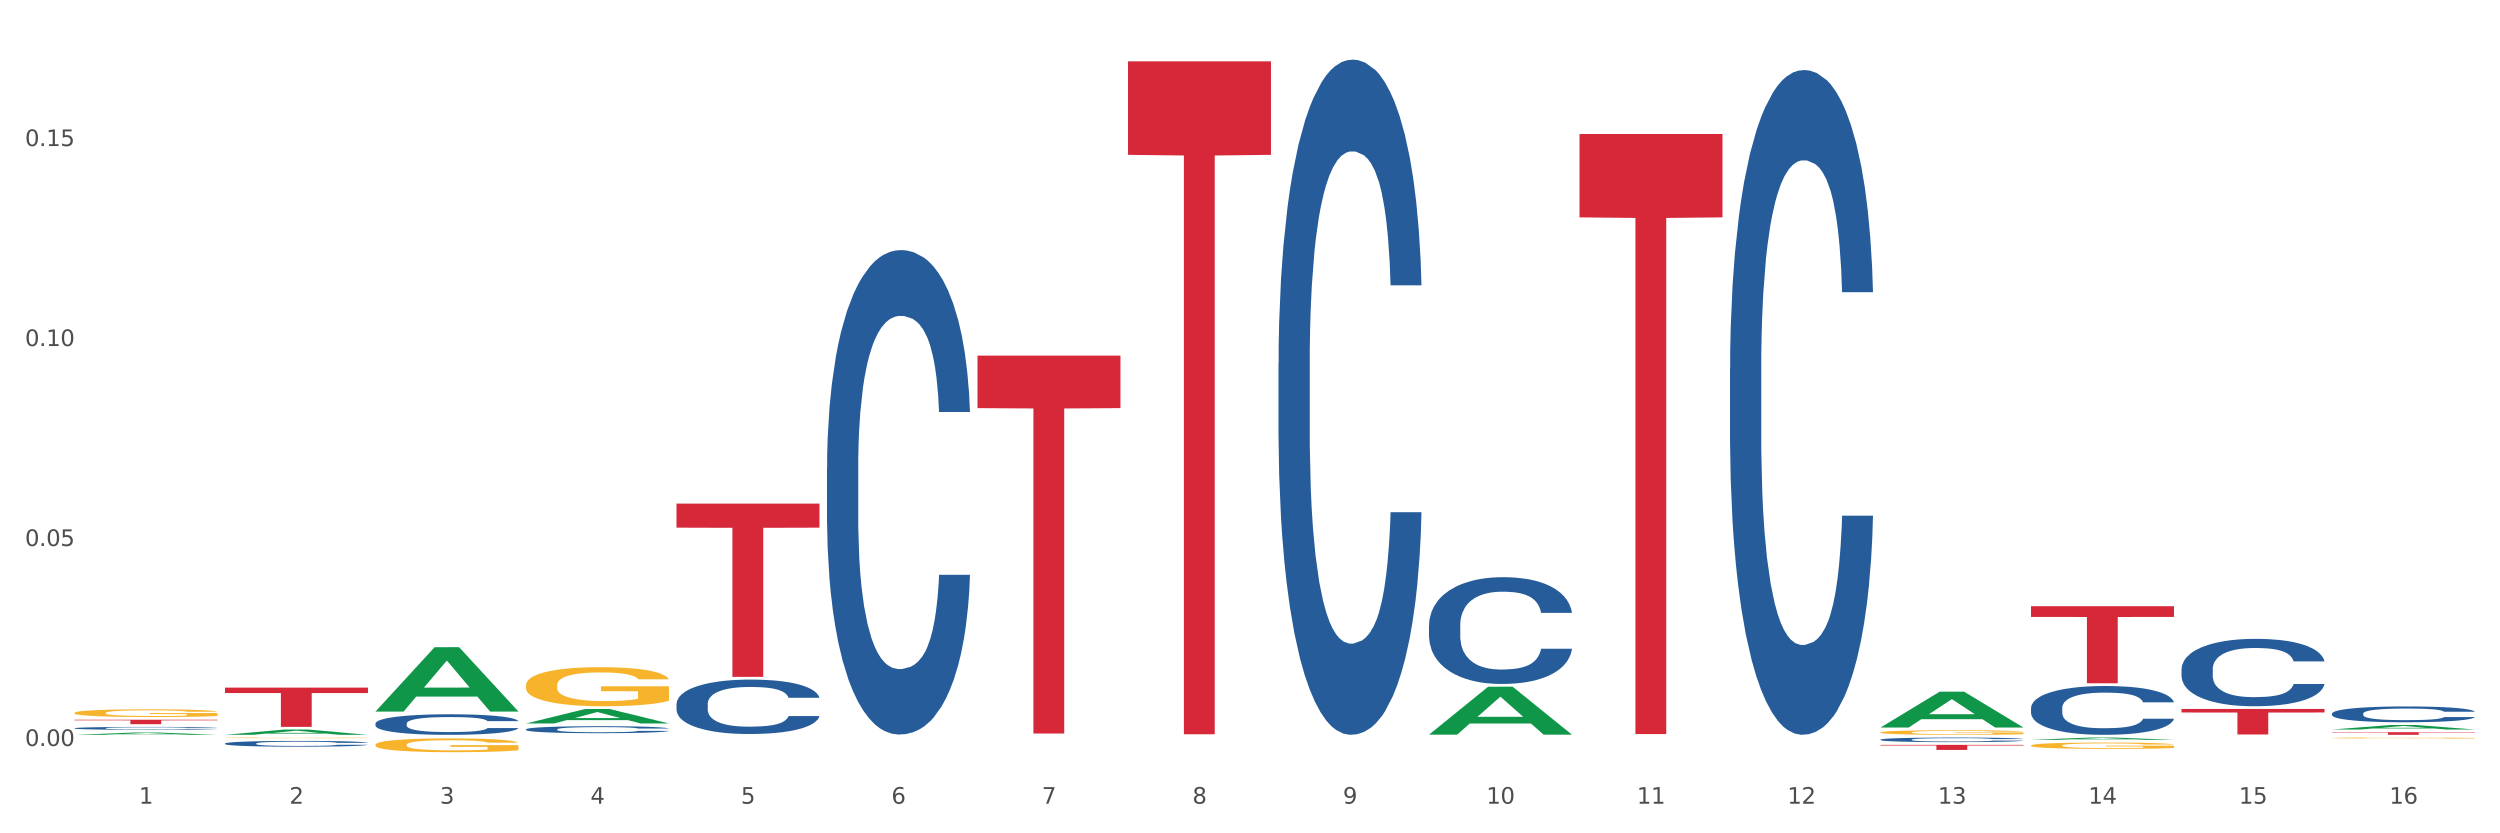 <?xml version="1.0" encoding="utf-8" standalone="no"?>
<!DOCTYPE svg PUBLIC "-//W3C//DTD SVG 1.1//EN"
  "http://www.w3.org/Graphics/SVG/1.1/DTD/svg11.dtd">
<svg xmlns:xlink="http://www.w3.org/1999/xlink" width="1080pt" height="360pt" viewBox="0 0 1080 360" xmlns="http://www.w3.org/2000/svg" version="1.1">
 <rect x="0" y="0" width="1080" height="360" fill="#333333" stroke="none"/>
 <defs>
  <style type="text/css">*{stroke-linejoin: round; stroke-linecap: butt}</style>
 </defs>
 <g id="figure_1">
  <g id="patch_1">
   <path d="M 0 360 
L 1080 360 
L 1080 0 
L 0 0 
z
" style="fill: #ffffff; stroke: #ffffff; stroke-linejoin: miter"/>
  </g>
  <g id="axes_1">
   <g id="matplotlib.axis_1">
    <g id="xtick_1">
     <g id="text_1">
      <!-- 1 -->
      <g style="fill: #4d4d4d" transform="translate(60.004 347.204) scale(0.096 -0.096)">
       <defs>
        <path id="DejaVuSans-31" d="M 794 531 
L 1825 531 
L 1825 4091 
L 703 3866 
L 703 4441 
L 1819 4666 
L 2450 4666 
L 2450 531 
L 3481 531 
L 3481 0 
L 794 0 
L 794 531 
z
" transform="scale(0.016)"/>
       </defs>
       <use xlink:href="#DejaVuSans-31"/>
      </g>
     </g>
    </g>
    <g id="xtick_2">
     <g id="text_2">
      <!-- 2 -->
      <g style="fill: #4d4d4d" transform="translate(125.021 347.204) scale(0.096 -0.096)">
       <defs>
        <path id="DejaVuSans-32" d="M 1228 531 
L 3431 531 
L 3431 0 
L 469 0 
L 469 531 
Q 828 903 1448 1529 
Q 2069 2156 2228 2338 
Q 2531 2678 2651 2914 
Q 2772 3150 2772 3378 
Q 2772 3750 2511 3984 
Q 2250 4219 1831 4219 
Q 1534 4219 1204 4116 
Q 875 4013 500 3803 
L 500 4441 
Q 881 4594 1212 4672 
Q 1544 4750 1819 4750 
Q 2544 4750 2975 4387 
Q 3406 4025 3406 3419 
Q 3406 3131 3298 2873 
Q 3191 2616 2906 2266 
Q 2828 2175 2409 1742 
Q 1991 1309 1228 531 
z
" transform="scale(0.016)"/>
       </defs>
       <use xlink:href="#DejaVuSans-32"/>
      </g>
     </g>
    </g>
    <g id="xtick_3">
     <g id="text_3">
      <!-- 3 -->
      <g style="fill: #4d4d4d" transform="translate(190.039 347.204) scale(0.096 -0.096)">
       <defs>
        <path id="DejaVuSans-33" d="M 2597 2516 
Q 3050 2419 3304 2112 
Q 3559 1806 3559 1356 
Q 3559 666 3084 287 
Q 2609 -91 1734 -91 
Q 1441 -91 1130 -33 
Q 819 25 488 141 
L 488 750 
Q 750 597 1062 519 
Q 1375 441 1716 441 
Q 2309 441 2620 675 
Q 2931 909 2931 1356 
Q 2931 1769 2642 2001 
Q 2353 2234 1838 2234 
L 1294 2234 
L 1294 2753 
L 1863 2753 
Q 2328 2753 2575 2939 
Q 2822 3125 2822 3475 
Q 2822 3834 2567 4026 
Q 2313 4219 1838 4219 
Q 1578 4219 1281 4162 
Q 984 4106 628 3988 
L 628 4550 
Q 988 4650 1302 4700 
Q 1616 4750 1894 4750 
Q 2613 4750 3031 4423 
Q 3450 4097 3450 3541 
Q 3450 3153 3228 2886 
Q 3006 2619 2597 2516 
z
" transform="scale(0.016)"/>
       </defs>
       <use xlink:href="#DejaVuSans-33"/>
      </g>
     </g>
    </g>
    <g id="xtick_4">
     <g id="text_4">
      <!-- 4 -->
      <g style="fill: #4d4d4d" transform="translate(255.056 347.204) scale(0.096 -0.096)">
       <defs>
        <path id="DejaVuSans-34" d="M 2419 4116 
L 825 1625 
L 2419 1625 
L 2419 4116 
z
M 2253 4666 
L 3047 4666 
L 3047 1625 
L 3713 1625 
L 3713 1100 
L 3047 1100 
L 3047 0 
L 2419 0 
L 2419 1100 
L 313 1100 
L 313 1709 
L 2253 4666 
z
" transform="scale(0.016)"/>
       </defs>
       <use xlink:href="#DejaVuSans-34"/>
      </g>
     </g>
    </g>
    <g id="xtick_5">
     <g id="text_5">
      <!-- 5 -->
      <g style="fill: #4d4d4d" transform="translate(320.073 347.204) scale(0.096 -0.096)">
       <defs>
        <path id="DejaVuSans-35" d="M 691 4666 
L 3169 4666 
L 3169 4134 
L 1269 4134 
L 1269 2991 
Q 1406 3038 1543 3061 
Q 1681 3084 1819 3084 
Q 2600 3084 3056 2656 
Q 3513 2228 3513 1497 
Q 3513 744 3044 326 
Q 2575 -91 1722 -91 
Q 1428 -91 1123 -41 
Q 819 9 494 109 
L 494 744 
Q 775 591 1075 516 
Q 1375 441 1709 441 
Q 2250 441 2565 725 
Q 2881 1009 2881 1497 
Q 2881 1984 2565 2268 
Q 2250 2553 1709 2553 
Q 1456 2553 1204 2497 
Q 953 2441 691 2322 
L 691 4666 
z
" transform="scale(0.016)"/>
       </defs>
       <use xlink:href="#DejaVuSans-35"/>
      </g>
     </g>
    </g>
    <g id="xtick_6">
     <g id="text_6">
      <!-- 6 -->
      <g style="fill: #4d4d4d" transform="translate(385.09 347.204) scale(0.096 -0.096)">
       <defs>
        <path id="DejaVuSans-36" d="M 2113 2584 
Q 1688 2584 1439 2293 
Q 1191 2003 1191 1497 
Q 1191 994 1439 701 
Q 1688 409 2113 409 
Q 2538 409 2786 701 
Q 3034 994 3034 1497 
Q 3034 2003 2786 2293 
Q 2538 2584 2113 2584 
z
M 3366 4563 
L 3366 3988 
Q 3128 4100 2886 4159 
Q 2644 4219 2406 4219 
Q 1781 4219 1451 3797 
Q 1122 3375 1075 2522 
Q 1259 2794 1537 2939 
Q 1816 3084 2150 3084 
Q 2853 3084 3261 2657 
Q 3669 2231 3669 1497 
Q 3669 778 3244 343 
Q 2819 -91 2113 -91 
Q 1303 -91 875 529 
Q 447 1150 447 2328 
Q 447 3434 972 4092 
Q 1497 4750 2381 4750 
Q 2619 4750 2861 4703 
Q 3103 4656 3366 4563 
z
" transform="scale(0.016)"/>
       </defs>
       <use xlink:href="#DejaVuSans-36"/>
      </g>
     </g>
    </g>
    <g id="xtick_7">
     <g id="text_7">
      <!-- 7 -->
      <g style="fill: #4d4d4d" transform="translate(450.108 347.204) scale(0.096 -0.096)">
       <defs>
        <path id="DejaVuSans-37" d="M 525 4666 
L 3525 4666 
L 3525 4397 
L 1831 0 
L 1172 0 
L 2766 4134 
L 525 4134 
L 525 4666 
z
" transform="scale(0.016)"/>
       </defs>
       <use xlink:href="#DejaVuSans-37"/>
      </g>
     </g>
    </g>
    <g id="xtick_8">
     <g id="text_8">
      <!-- 8 -->
      <g style="fill: #4d4d4d" transform="translate(515.125 347.204) scale(0.096 -0.096)">
       <defs>
        <path id="DejaVuSans-38" d="M 2034 2216 
Q 1584 2216 1326 1975 
Q 1069 1734 1069 1313 
Q 1069 891 1326 650 
Q 1584 409 2034 409 
Q 2484 409 2743 651 
Q 3003 894 3003 1313 
Q 3003 1734 2745 1975 
Q 2488 2216 2034 2216 
z
M 1403 2484 
Q 997 2584 770 2862 
Q 544 3141 544 3541 
Q 544 4100 942 4425 
Q 1341 4750 2034 4750 
Q 2731 4750 3128 4425 
Q 3525 4100 3525 3541 
Q 3525 3141 3298 2862 
Q 3072 2584 2669 2484 
Q 3125 2378 3379 2068 
Q 3634 1759 3634 1313 
Q 3634 634 3220 271 
Q 2806 -91 2034 -91 
Q 1263 -91 848 271 
Q 434 634 434 1313 
Q 434 1759 690 2068 
Q 947 2378 1403 2484 
z
M 1172 3481 
Q 1172 3119 1398 2916 
Q 1625 2713 2034 2713 
Q 2441 2713 2670 2916 
Q 2900 3119 2900 3481 
Q 2900 3844 2670 4047 
Q 2441 4250 2034 4250 
Q 1625 4250 1398 4047 
Q 1172 3844 1172 3481 
z
" transform="scale(0.016)"/>
       </defs>
       <use xlink:href="#DejaVuSans-38"/>
      </g>
     </g>
    </g>
    <g id="xtick_9">
     <g id="text_9">
      <!-- 9 -->
      <g style="fill: #4d4d4d" transform="translate(580.142 347.204) scale(0.096 -0.096)">
       <defs>
        <path id="DejaVuSans-39" d="M 703 97 
L 703 672 
Q 941 559 1184 500 
Q 1428 441 1663 441 
Q 2288 441 2617 861 
Q 2947 1281 2994 2138 
Q 2813 1869 2534 1725 
Q 2256 1581 1919 1581 
Q 1219 1581 811 2004 
Q 403 2428 403 3163 
Q 403 3881 828 4315 
Q 1253 4750 1959 4750 
Q 2769 4750 3195 4129 
Q 3622 3509 3622 2328 
Q 3622 1225 3098 567 
Q 2575 -91 1691 -91 
Q 1453 -91 1209 -44 
Q 966 3 703 97 
z
M 1959 2075 
Q 2384 2075 2632 2365 
Q 2881 2656 2881 3163 
Q 2881 3666 2632 3958 
Q 2384 4250 1959 4250 
Q 1534 4250 1286 3958 
Q 1038 3666 1038 3163 
Q 1038 2656 1286 2365 
Q 1534 2075 1959 2075 
z
" transform="scale(0.016)"/>
       </defs>
       <use xlink:href="#DejaVuSans-39"/>
      </g>
     </g>
    </g>
    <g id="xtick_10">
     <g id="text_10">
      <!-- 10 -->
      <g style="fill: #4d4d4d" transform="translate(642.105 347.204) scale(0.096 -0.096)">
       <defs>
        <path id="DejaVuSans-30" d="M 2034 4250 
Q 1547 4250 1301 3770 
Q 1056 3291 1056 2328 
Q 1056 1369 1301 889 
Q 1547 409 2034 409 
Q 2525 409 2770 889 
Q 3016 1369 3016 2328 
Q 3016 3291 2770 3770 
Q 2525 4250 2034 4250 
z
M 2034 4750 
Q 2819 4750 3233 4129 
Q 3647 3509 3647 2328 
Q 3647 1150 3233 529 
Q 2819 -91 2034 -91 
Q 1250 -91 836 529 
Q 422 1150 422 2328 
Q 422 3509 836 4129 
Q 1250 4750 2034 4750 
z
" transform="scale(0.016)"/>
       </defs>
       <use xlink:href="#DejaVuSans-31"/>
       <use xlink:href="#DejaVuSans-30" transform="translate(63.623 0)"/>
      </g>
     </g>
    </g>
    <g id="xtick_11">
     <g id="text_11">
      <!-- 11 -->
      <g style="fill: #4d4d4d" transform="translate(707.123 347.204) scale(0.096 -0.096)">
       <use xlink:href="#DejaVuSans-31"/>
       <use xlink:href="#DejaVuSans-31" transform="translate(63.623 0)"/>
      </g>
     </g>
    </g>
    <g id="xtick_12">
     <g id="text_12">
      <!-- 12 -->
      <g style="fill: #4d4d4d" transform="translate(772.14 347.204) scale(0.096 -0.096)">
       <use xlink:href="#DejaVuSans-31"/>
       <use xlink:href="#DejaVuSans-32" transform="translate(63.623 0)"/>
      </g>
     </g>
    </g>
    <g id="xtick_13">
     <g id="text_13">
      <!-- 13 -->
      <g style="fill: #4d4d4d" transform="translate(837.157 347.204) scale(0.096 -0.096)">
       <use xlink:href="#DejaVuSans-31"/>
       <use xlink:href="#DejaVuSans-33" transform="translate(63.623 0)"/>
      </g>
     </g>
    </g>
    <g id="xtick_14">
     <g id="text_14">
      <!-- 14 -->
      <g style="fill: #4d4d4d" transform="translate(902.174 347.204) scale(0.096 -0.096)">
       <use xlink:href="#DejaVuSans-31"/>
       <use xlink:href="#DejaVuSans-34" transform="translate(63.623 0)"/>
      </g>
     </g>
    </g>
    <g id="xtick_15">
     <g id="text_15">
      <!-- 15 -->
      <g style="fill: #4d4d4d" transform="translate(967.192 347.204) scale(0.096 -0.096)">
       <use xlink:href="#DejaVuSans-31"/>
       <use xlink:href="#DejaVuSans-35" transform="translate(63.623 0)"/>
      </g>
     </g>
    </g>
    <g id="xtick_16">
     <g id="text_16">
      <!-- 16 -->
      <g style="fill: #4d4d4d" transform="translate(1032.209 347.204) scale(0.096 -0.096)">
       <use xlink:href="#DejaVuSans-31"/>
       <use xlink:href="#DejaVuSans-36" transform="translate(63.623 0)"/>
      </g>
     </g>
    </g>
    <g id="xtick_17"/>
    <g id="xtick_18"/>
    <g id="xtick_19"/>
    <g id="xtick_20"/>
    <g id="xtick_21"/>
    <g id="xtick_22"/>
    <g id="xtick_23"/>
    <g id="xtick_24"/>
    <g id="xtick_25"/>
    <g id="xtick_26"/>
    <g id="xtick_27"/>
    <g id="xtick_28"/>
    <g id="xtick_29"/>
    <g id="xtick_30"/>
    <g id="xtick_31"/>
   </g>
   <g id="matplotlib.axis_2">
    <g id="ytick_1">
     <g id="text_17">
      <!-- 0.00 -->
      <g style="fill: #4d4d4d" transform="translate(10.8 322.266) scale(0.096 -0.096)">
       <defs>
        <path id="DejaVuSans-2e" d="M 684 794 
L 1344 794 
L 1344 0 
L 684 0 
L 684 794 
z
" transform="scale(0.016)"/>
       </defs>
       <use xlink:href="#DejaVuSans-30"/>
       <use xlink:href="#DejaVuSans-2e" transform="translate(63.623 0)"/>
       <use xlink:href="#DejaVuSans-30" transform="translate(95.41 0)"/>
       <use xlink:href="#DejaVuSans-30" transform="translate(159.033 0)"/>
      </g>
     </g>
    </g>
    <g id="ytick_2">
     <g id="text_18">
      <!-- 0.05 -->
      <g style="fill: #4d4d4d" transform="translate(10.8 235.879) scale(0.096 -0.096)">
       <use xlink:href="#DejaVuSans-30"/>
       <use xlink:href="#DejaVuSans-2e" transform="translate(63.623 0)"/>
       <use xlink:href="#DejaVuSans-30" transform="translate(95.41 0)"/>
       <use xlink:href="#DejaVuSans-35" transform="translate(159.033 0)"/>
      </g>
     </g>
    </g>
    <g id="ytick_3">
     <g id="text_19">
      <!-- 0.10 -->
      <g style="fill: #4d4d4d" transform="translate(10.8 149.491) scale(0.096 -0.096)">
       <use xlink:href="#DejaVuSans-30"/>
       <use xlink:href="#DejaVuSans-2e" transform="translate(63.623 0)"/>
       <use xlink:href="#DejaVuSans-31" transform="translate(95.41 0)"/>
       <use xlink:href="#DejaVuSans-30" transform="translate(159.033 0)"/>
      </g>
     </g>
    </g>
    <g id="ytick_4">
     <g id="text_20">
      <!-- 0.15 -->
      <g style="fill: #4d4d4d" transform="translate(10.8 63.104) scale(0.096 -0.096)">
       <use xlink:href="#DejaVuSans-30"/>
       <use xlink:href="#DejaVuSans-2e" transform="translate(63.623 0)"/>
       <use xlink:href="#DejaVuSans-31" transform="translate(95.41 0)"/>
       <use xlink:href="#DejaVuSans-35" transform="translate(159.033 0)"/>
      </g>
     </g>
    </g>
    <g id="ytick_5"/>
    <g id="ytick_6"/>
    <g id="ytick_7"/>
    <g id="ytick_8"/>
   </g>
   <g id="PolyCollection_1">
    <path d="M 1007.434 315.149 
L 1007.497 315.148 
L 1032.968 313.191 
L 1043.538 313.189 
L 1069.2 315.153 
L 1056.974 315.153 
L 1051.434 314.696 
L 1025.136 314.696 
L 1024.945 314.703 
L 1019.596 315.153 
L 1007.434 315.153 
L 1007.434 315.149 
L 1028.447 314.423 
L 1048.123 314.421 
L 1038.38 313.608 
L 1038.253 313.604 
L 1038.126 313.61 
L 1028.383 314.421 
L 1028.447 314.423 
L 1007.434 315.149 
z
" clip-path="url(#pbdcd904782)" style="fill: #109648"/>
    <path d="M 877.399 319.612 
L 877.463 319.611 
L 902.933 318.62 
L 913.504 318.619 
L 939.166 319.614 
L 926.94 319.614 
L 921.4 319.382 
L 895.101 319.382 
L 894.91 319.386 
L 889.561 319.614 
L 877.399 319.614 
L 877.399 319.612 
L 898.412 319.244 
L 918.089 319.243 
L 908.346 318.831 
L 908.219 318.829 
L 908.091 318.832 
L 898.349 319.243 
L 898.412 319.244 
L 877.399 319.612 
z
" clip-path="url(#pbdcd904782)" style="fill: #109648"/>
    <path d="M 812.382 314.274 
L 812.446 314.259 
L 837.916 298.813 
L 848.487 298.799 
L 874.148 314.303 
L 861.922 314.303 
L 856.382 310.693 
L 830.084 310.693 
L 829.893 310.751 
L 824.544 314.303 
L 812.382 314.303 
L 812.382 314.274 
L 833.395 308.538 
L 853.071 308.523 
L 843.329 302.103 
L 843.201 302.074 
L 843.074 302.118 
L 833.332 308.523 
L 833.395 308.538 
L 812.382 314.274 
z
" clip-path="url(#pbdcd904782)" style="fill: #109648"/>
    <path d="M 617.33 317.346 
L 617.394 317.327 
L 642.865 296.663 
L 653.435 296.643 
L 679.097 317.385 
L 666.871 317.385 
L 661.331 312.555 
L 635.032 312.555 
L 634.841 312.633 
L 629.492 317.385 
L 617.33 317.385 
L 617.33 317.346 
L 638.343 309.673 
L 658.02 309.653 
L 648.277 301.064 
L 648.15 301.025 
L 648.022 301.084 
L 638.28 309.653 
L 638.343 309.673 
L 617.33 317.346 
z
" clip-path="url(#pbdcd904782)" style="fill: #109648"/>
    <path d="M 682.347 57.88 
L 744.114 57.88 
L 744.114 93.907 
L 719.817 94.151 
L 719.817 317.131 
L 706.498 317.131 
L 706.498 94.151 
L 682.347 93.907 
L 682.347 58.123 
L 682.347 57.88 
z
" clip-path="url(#pbdcd904782)" style="fill: #d62839"/>
    <path d="M 487.296 26.501 
L 549.062 26.501 
L 549.062 66.9 
L 524.765 67.173 
L 524.765 317.207 
L 511.446 317.207 
L 511.446 67.173 
L 487.296 66.9 
L 487.296 26.774 
L 487.296 26.501 
z
" clip-path="url(#pbdcd904782)" style="fill: #d62839"/>
    <path d="M 877.399 261.878 
L 939.166 261.878 
L 939.166 266.506 
L 914.869 266.537 
L 914.869 295.182 
L 901.549 295.182 
L 901.549 266.537 
L 877.399 266.506 
L 877.399 261.909 
L 877.399 261.878 
z
" clip-path="url(#pbdcd904782)" style="fill: #d62839"/>
    <path d="M 812.382 321.772 
L 874.148 321.772 
L 874.148 322.08 
L 849.852 322.082 
L 849.852 323.985 
L 836.532 323.985 
L 836.532 322.082 
L 812.382 322.08 
L 812.382 321.774 
L 812.382 321.772 
z
" clip-path="url(#pbdcd904782)" style="fill: #d62839"/>
    <path d="M 942.416 306.265 
L 1004.183 306.265 
L 1004.183 307.798 
L 979.886 307.809 
L 979.886 317.299 
L 966.567 317.299 
L 966.567 307.809 
L 942.416 307.798 
L 942.416 306.275 
L 942.416 306.265 
z
" clip-path="url(#pbdcd904782)" style="fill: #d62839"/>
    <path d="M 1007.434 318.81 
L 1007.507 318.81 
L 1007.507 318.796 
L 1007.652 318.785 
L 1008.382 318.756 
L 1009.475 318.733 
L 1010.278 318.72 
L 1011.08 318.71 
L 1012.028 318.7 
L 1013.195 318.689 
L 1015.309 318.674 
L 1016.622 318.666 
L 1018.226 318.657 
L 1021.143 318.645 
L 1023.258 318.639 
L 1025.446 318.633 
L 1029.019 318.626 
L 1031.353 318.623 
L 1033.832 318.621 
L 1036.822 318.619 
L 1039.083 318.619 
L 1044.041 318.62 
L 1048.271 318.623 
L 1050.313 318.626 
L 1052.938 318.631 
L 1054.324 318.634 
L 1056.584 318.64 
L 1058.918 318.648 
L 1060.522 318.654 
L 1062.929 318.667 
L 1064.752 318.68 
L 1066.429 318.696 
L 1067.304 318.707 
L 1067.96 318.717 
L 1068.544 318.729 
L 1069.127 318.748 
L 1056.001 318.748 
L 1055.49 318.734 
L 1054.688 318.722 
L 1053.521 318.71 
L 1052.5 318.702 
L 1050.75 318.693 
L 1049.146 318.687 
L 1047.469 318.682 
L 1045.427 318.678 
L 1043.823 318.676 
L 1041.562 318.675 
L 1037.114 318.675 
L 1034.124 318.678 
L 1032.082 318.682 
L 1030.769 318.685 
L 1029.602 318.689 
L 1028.29 318.695 
L 1026.758 318.702 
L 1025.665 318.71 
L 1024.571 318.719 
L 1023.696 318.728 
L 1022.893 318.738 
L 1022.237 318.75 
L 1021.727 318.762 
L 1021.289 318.776 
L 1020.925 318.8 
L 1020.925 318.852 
L 1021.07 318.863 
L 1021.435 318.879 
L 1021.873 318.891 
L 1022.602 318.905 
L 1023.258 318.914 
L 1024.498 318.928 
L 1025.883 318.939 
L 1026.977 318.946 
L 1028.071 318.952 
L 1029.967 318.961 
L 1032.082 318.967 
L 1033.905 318.972 
L 1036.384 318.975 
L 1038.062 318.977 
L 1039.52 318.978 
L 1043.093 318.978 
L 1045.646 318.977 
L 1048.49 318.974 
L 1050.677 318.97 
L 1052.5 318.966 
L 1054.542 318.959 
L 1055.855 318.953 
L 1055.855 318.874 
L 1039.812 318.874 
L 1039.812 318.821 
L 1069.2 318.821 
L 1069.2 318.975 
L 1067.96 318.983 
L 1066.575 318.991 
L 1065.116 318.997 
L 1062.929 319.005 
L 1060.303 319.012 
L 1057.97 319.018 
L 1055.49 319.022 
L 1052.573 319.026 
L 1048.781 319.03 
L 1046.448 319.032 
L 1043.531 319.033 
L 1040.103 319.033 
L 1037.114 319.033 
L 1034.197 319.031 
L 1031.134 319.027 
L 1028.144 319.022 
L 1025.883 319.017 
L 1023.623 319.011 
L 1021.216 319.003 
L 1019.32 318.996 
L 1017.862 318.989 
L 1016.257 318.98 
L 1014.507 318.969 
L 1013.195 318.959 
L 1012.028 318.948 
L 1010.788 318.934 
L 1009.913 318.923 
L 1009.038 318.908 
L 1008.527 318.897 
L 1007.944 318.88 
L 1007.507 318.856 
L 1007.434 318.81 
z
" clip-path="url(#pbdcd904782)" style="fill: #f7b32b"/>
    <path d="M 877.399 322.049 
L 877.472 322.047 
L 877.472 321.957 
L 877.618 321.88 
L 878.347 321.692 
L 879.441 321.537 
L 880.243 321.455 
L 881.045 321.388 
L 881.993 321.32 
L 883.16 321.25 
L 885.275 321.148 
L 886.588 321.095 
L 888.192 321.04 
L 891.109 320.961 
L 893.224 320.916 
L 895.411 320.878 
L 898.985 320.833 
L 901.318 320.813 
L 903.798 320.798 
L 906.787 320.788 
L 909.048 320.786 
L 914.007 320.793 
L 918.236 320.816 
L 920.278 320.833 
L 922.904 320.863 
L 924.289 320.883 
L 926.55 320.923 
L 928.883 320.976 
L 930.488 321.02 
L 932.894 321.105 
L 934.717 321.19 
L 936.394 321.295 
L 937.27 321.368 
L 937.926 321.435 
L 938.509 321.512 
L 939.093 321.635 
L 925.966 321.635 
L 925.456 321.547 
L 924.654 321.465 
L 923.487 321.385 
L 922.466 321.335 
L 920.716 321.273 
L 919.111 321.233 
L 917.434 321.203 
L 915.392 321.178 
L 913.788 321.165 
L 911.527 321.155 
L 907.079 321.158 
L 904.089 321.178 
L 902.047 321.203 
L 900.735 321.225 
L 899.568 321.25 
L 898.255 321.285 
L 896.724 321.338 
L 895.63 321.385 
L 894.536 321.445 
L 893.661 321.505 
L 892.859 321.575 
L 892.203 321.65 
L 891.692 321.727 
L 891.255 321.822 
L 890.89 321.979 
L 890.89 322.322 
L 891.036 322.399 
L 891.4 322.501 
L 891.838 322.579 
L 892.567 322.671 
L 893.224 322.734 
L 894.463 322.823 
L 895.849 322.898 
L 896.943 322.946 
L 898.037 322.986 
L 899.933 323.041 
L 902.047 323.086 
L 903.87 323.113 
L 906.35 323.138 
L 908.027 323.148 
L 909.486 323.153 
L 913.059 323.153 
L 915.611 323.146 
L 918.455 323.128 
L 920.643 323.106 
L 922.466 323.078 
L 924.508 323.033 
L 925.82 322.991 
L 925.82 322.469 
L 909.777 322.466 
L 909.777 322.119 
L 939.166 322.119 
L 939.166 323.138 
L 937.926 323.191 
L 936.54 323.238 
L 935.082 323.28 
L 932.894 323.333 
L 930.269 323.383 
L 927.935 323.418 
L 925.456 323.448 
L 922.539 323.475 
L 918.747 323.5 
L 916.413 323.51 
L 913.496 323.518 
L 910.069 323.52 
L 907.079 323.515 
L 904.162 323.503 
L 901.099 323.48 
L 898.109 323.448 
L 895.849 323.415 
L 893.588 323.375 
L 891.182 323.323 
L 889.286 323.273 
L 887.827 323.228 
L 886.223 323.171 
L 884.473 323.096 
L 883.16 323.028 
L 881.993 322.958 
L 880.754 322.868 
L 879.879 322.791 
L 879.003 322.694 
L 878.493 322.621 
L 877.91 322.509 
L 877.472 322.351 
L 877.399 322.049 
z
" clip-path="url(#pbdcd904782)" style="fill: #f7b32b"/>
    <path d="M 812.382 316.386 
L 812.455 316.384 
L 812.455 316.32 
L 812.601 316.264 
L 813.33 316.129 
L 814.424 316.017 
L 815.226 315.957 
L 816.028 315.909 
L 816.976 315.86 
L 818.143 315.81 
L 820.258 315.736 
L 821.57 315.698 
L 823.175 315.658 
L 826.092 315.601 
L 828.206 315.568 
L 830.394 315.541 
L 833.967 315.509 
L 836.301 315.494 
L 838.78 315.483 
L 841.77 315.476 
L 844.031 315.474 
L 848.99 315.48 
L 853.219 315.496 
L 855.261 315.509 
L 857.886 315.53 
L 859.272 315.545 
L 861.532 315.574 
L 863.866 315.611 
L 865.47 315.644 
L 867.877 315.705 
L 869.7 315.766 
L 871.377 315.842 
L 872.252 315.894 
L 872.909 315.943 
L 873.492 315.999 
L 874.075 316.087 
L 860.949 316.087 
L 860.439 316.024 
L 859.636 315.965 
L 858.47 315.907 
L 857.449 315.871 
L 855.699 315.826 
L 854.094 315.797 
L 852.417 315.775 
L 850.375 315.757 
L 848.771 315.748 
L 846.51 315.741 
L 842.062 315.743 
L 839.072 315.757 
L 837.03 315.775 
L 835.717 315.792 
L 834.551 315.81 
L 833.238 315.835 
L 831.707 315.873 
L 830.613 315.907 
L 829.519 315.95 
L 828.644 315.993 
L 827.842 316.044 
L 827.185 316.098 
L 826.675 316.154 
L 826.237 316.222 
L 825.873 316.336 
L 825.873 316.583 
L 826.019 316.638 
L 826.383 316.712 
L 826.821 316.768 
L 827.55 316.835 
L 828.206 316.88 
L 829.446 316.945 
L 830.832 316.999 
L 831.925 317.033 
L 833.019 317.062 
L 834.915 317.101 
L 837.03 317.134 
L 838.853 317.154 
L 841.333 317.172 
L 843.01 317.179 
L 844.468 317.183 
L 848.042 317.183 
L 850.594 317.177 
L 853.438 317.165 
L 855.626 317.148 
L 857.449 317.128 
L 859.491 317.096 
L 860.803 317.065 
L 860.803 316.689 
L 844.76 316.687 
L 844.76 316.437 
L 874.148 316.437 
L 874.148 317.172 
L 872.909 317.21 
L 871.523 317.244 
L 870.065 317.274 
L 867.877 317.312 
L 865.252 317.348 
L 862.918 317.374 
L 860.439 317.395 
L 857.522 317.415 
L 853.73 317.433 
L 851.396 317.44 
L 848.479 317.446 
L 845.052 317.447 
L 842.062 317.444 
L 839.145 317.435 
L 836.082 317.419 
L 833.092 317.395 
L 830.832 317.372 
L 828.571 317.343 
L 826.164 317.305 
L 824.268 317.269 
L 822.81 317.237 
L 821.206 317.195 
L 819.455 317.141 
L 818.143 317.092 
L 816.976 317.042 
L 815.736 316.977 
L 814.861 316.921 
L 813.986 316.851 
L 813.476 316.799 
L 812.892 316.718 
L 812.455 316.604 
L 812.382 316.386 
z
" clip-path="url(#pbdcd904782)" style="fill: #f7b32b"/>
    <path d="M 227.227 296.029 
L 227.3 296.014 
L 227.3 295.458 
L 227.445 294.98 
L 228.175 293.824 
L 229.269 292.867 
L 230.071 292.358 
L 230.873 291.942 
L 231.821 291.525 
L 232.988 291.094 
L 235.102 290.461 
L 236.415 290.137 
L 238.019 289.798 
L 240.936 289.305 
L 243.051 289.027 
L 245.239 288.796 
L 248.812 288.518 
L 251.146 288.395 
L 253.625 288.302 
L 256.615 288.24 
L 258.876 288.225 
L 263.834 288.271 
L 268.064 288.41 
L 270.106 288.518 
L 272.731 288.703 
L 274.117 288.826 
L 276.377 289.073 
L 278.711 289.397 
L 280.315 289.675 
L 282.722 290.199 
L 284.545 290.723 
L 286.222 291.371 
L 287.097 291.819 
L 287.753 292.235 
L 288.337 292.713 
L 288.92 293.469 
L 275.794 293.469 
L 275.283 292.929 
L 274.481 292.42 
L 273.315 291.926 
L 272.294 291.618 
L 270.543 291.232 
L 268.939 290.986 
L 267.262 290.801 
L 265.22 290.646 
L 263.616 290.569 
L 261.355 290.508 
L 256.907 290.523 
L 253.917 290.646 
L 251.875 290.801 
L 250.562 290.939 
L 249.396 291.094 
L 248.083 291.31 
L 246.552 291.633 
L 245.458 291.926 
L 244.364 292.297 
L 243.489 292.667 
L 242.687 293.099 
L 242.03 293.561 
L 241.52 294.039 
L 241.082 294.626 
L 240.718 295.597 
L 240.718 297.71 
L 240.863 298.188 
L 241.228 298.821 
L 241.666 299.299 
L 242.395 299.869 
L 243.051 300.255 
L 244.291 300.81 
L 245.676 301.273 
L 246.77 301.566 
L 247.864 301.813 
L 249.76 302.152 
L 251.875 302.43 
L 253.698 302.599 
L 256.177 302.754 
L 257.855 302.815 
L 259.313 302.846 
L 262.886 302.846 
L 265.439 302.8 
L 268.283 302.692 
L 270.47 302.553 
L 272.294 302.383 
L 274.335 302.106 
L 275.648 301.844 
L 275.648 298.62 
L 259.605 298.605 
L 259.605 296.461 
L 288.993 296.461 
L 288.993 302.754 
L 287.753 303.077 
L 286.368 303.37 
L 284.909 303.633 
L 282.722 303.957 
L 280.096 304.265 
L 277.763 304.481 
L 275.283 304.666 
L 272.366 304.836 
L 268.574 304.99 
L 266.241 305.052 
L 263.324 305.098 
L 259.897 305.113 
L 256.907 305.082 
L 253.99 305.005 
L 250.927 304.867 
L 247.937 304.666 
L 245.676 304.466 
L 243.416 304.219 
L 241.009 303.895 
L 239.113 303.586 
L 237.655 303.309 
L 236.05 302.954 
L 234.3 302.491 
L 232.988 302.075 
L 231.821 301.643 
L 230.581 301.088 
L 229.706 300.61 
L 228.831 300.008 
L 228.321 299.561 
L 227.737 298.867 
L 227.3 297.895 
L 227.227 296.029 
z
" clip-path="url(#pbdcd904782)" style="fill: #f7b32b"/>
    <path d="M 162.209 321.745 
L 162.282 321.739 
L 162.282 321.543 
L 162.428 321.375 
L 163.157 320.966 
L 164.251 320.629 
L 165.054 320.45 
L 165.856 320.303 
L 166.804 320.156 
L 167.97 320.003 
L 170.085 319.78 
L 171.398 319.666 
L 173.002 319.546 
L 175.919 319.372 
L 178.034 319.274 
L 180.222 319.193 
L 183.795 319.095 
L 186.128 319.051 
L 188.608 319.019 
L 191.598 318.997 
L 193.858 318.991 
L 198.817 319.008 
L 203.047 319.057 
L 205.089 319.095 
L 207.714 319.16 
L 209.099 319.204 
L 211.36 319.291 
L 213.694 319.405 
L 215.298 319.503 
L 217.704 319.688 
L 219.528 319.873 
L 221.205 320.101 
L 222.08 320.259 
L 222.736 320.406 
L 223.32 320.575 
L 223.903 320.841 
L 210.777 320.841 
L 210.266 320.651 
L 209.464 320.471 
L 208.297 320.297 
L 207.276 320.188 
L 205.526 320.052 
L 203.922 319.965 
L 202.245 319.9 
L 200.203 319.846 
L 198.598 319.818 
L 196.338 319.797 
L 191.889 319.802 
L 188.9 319.846 
L 186.858 319.9 
L 185.545 319.949 
L 184.378 320.003 
L 183.066 320.08 
L 181.534 320.194 
L 180.44 320.297 
L 179.347 320.428 
L 178.471 320.558 
L 177.669 320.711 
L 177.013 320.874 
L 176.503 321.043 
L 176.065 321.249 
L 175.7 321.592 
L 175.7 322.338 
L 175.846 322.506 
L 176.211 322.729 
L 176.648 322.898 
L 177.378 323.099 
L 178.034 323.235 
L 179.274 323.431 
L 180.659 323.595 
L 181.753 323.698 
L 182.847 323.785 
L 184.743 323.905 
L 186.858 324.003 
L 188.681 324.063 
L 191.16 324.117 
L 192.837 324.139 
L 194.296 324.15 
L 197.869 324.15 
L 200.422 324.133 
L 203.266 324.095 
L 205.453 324.046 
L 207.276 323.986 
L 209.318 323.888 
L 210.631 323.796 
L 210.631 322.659 
L 194.588 322.653 
L 194.588 321.897 
L 223.976 321.897 
L 223.976 324.117 
L 222.736 324.231 
L 221.351 324.335 
L 219.892 324.427 
L 217.704 324.541 
L 215.079 324.65 
L 212.746 324.726 
L 210.266 324.792 
L 207.349 324.852 
L 203.557 324.906 
L 201.224 324.928 
L 198.307 324.944 
L 194.879 324.95 
L 191.889 324.939 
L 188.972 324.911 
L 185.91 324.862 
L 182.92 324.792 
L 180.659 324.721 
L 178.399 324.634 
L 175.992 324.52 
L 174.096 324.411 
L 172.638 324.313 
L 171.033 324.188 
L 169.283 324.024 
L 167.97 323.878 
L 166.804 323.725 
L 165.564 323.529 
L 164.689 323.361 
L 163.814 323.148 
L 163.303 322.991 
L 162.72 322.746 
L 162.282 322.403 
L 162.209 321.745 
z
" clip-path="url(#pbdcd904782)" style="fill: #f7b32b"/>
    <path d="M 97.192 318.747 
L 97.265 318.747 
L 97.265 318.738 
L 97.411 318.73 
L 98.14 318.711 
L 99.234 318.695 
L 100.036 318.687 
L 100.838 318.68 
L 101.786 318.673 
L 102.953 318.666 
L 105.068 318.656 
L 106.381 318.65 
L 107.985 318.645 
L 110.902 318.637 
L 113.017 318.632 
L 115.204 318.628 
L 118.778 318.624 
L 121.111 318.622 
L 123.591 318.62 
L 126.58 318.619 
L 128.841 318.619 
L 133.8 318.62 
L 138.03 318.622 
L 140.071 318.624 
L 142.697 318.627 
L 144.082 318.629 
L 146.343 318.633 
L 148.676 318.638 
L 150.281 318.643 
L 152.687 318.651 
L 154.51 318.66 
L 156.188 318.671 
L 157.063 318.678 
L 157.719 318.685 
L 158.302 318.693 
L 158.886 318.705 
L 145.759 318.705 
L 145.249 318.696 
L 144.447 318.688 
L 143.28 318.68 
L 142.259 318.675 
L 140.509 318.668 
L 138.905 318.664 
L 137.227 318.661 
L 135.185 318.659 
L 133.581 318.657 
L 131.321 318.656 
L 126.872 318.657 
L 123.882 318.659 
L 121.84 318.661 
L 120.528 318.664 
L 119.361 318.666 
L 118.048 318.67 
L 116.517 318.675 
L 115.423 318.68 
L 114.329 318.686 
L 113.454 318.692 
L 112.652 318.699 
L 111.996 318.707 
L 111.485 318.715 
L 111.048 318.724 
L 110.683 318.74 
L 110.683 318.775 
L 110.829 318.783 
L 111.194 318.793 
L 111.631 318.801 
L 112.36 318.811 
L 113.017 318.817 
L 114.256 318.826 
L 115.642 318.834 
L 116.736 318.839 
L 117.83 318.843 
L 119.726 318.848 
L 121.84 318.853 
L 123.664 318.856 
L 126.143 318.858 
L 127.82 318.859 
L 129.279 318.86 
L 132.852 318.86 
L 135.404 318.859 
L 138.248 318.857 
L 140.436 318.855 
L 142.259 318.852 
L 144.301 318.848 
L 145.614 318.843 
L 145.614 318.79 
L 129.57 318.79 
L 129.57 318.755 
L 158.959 318.755 
L 158.959 318.858 
L 157.719 318.864 
L 156.333 318.868 
L 154.875 318.873 
L 152.687 318.878 
L 150.062 318.883 
L 147.728 318.887 
L 145.249 318.89 
L 142.332 318.893 
L 138.54 318.895 
L 136.206 318.896 
L 133.289 318.897 
L 129.862 318.897 
L 126.872 318.897 
L 123.955 318.895 
L 120.892 318.893 
L 117.903 318.89 
L 115.642 318.887 
L 113.381 318.882 
L 110.975 318.877 
L 109.079 318.872 
L 107.62 318.867 
L 106.016 318.862 
L 104.266 318.854 
L 102.953 318.847 
L 101.786 318.84 
L 100.547 318.831 
L 99.672 318.823 
L 98.797 318.813 
L 98.286 318.806 
L 97.703 318.794 
L 97.265 318.778 
L 97.192 318.747 
z
" clip-path="url(#pbdcd904782)" style="fill: #f7b32b"/>
    <path d="M 1007.434 316.324 
L 1069.2 316.324 
L 1069.2 316.481 
L 1044.903 316.482 
L 1044.903 317.447 
L 1031.584 317.447 
L 1031.584 316.482 
L 1007.434 316.481 
L 1007.434 316.326 
L 1007.434 316.324 
z
" clip-path="url(#pbdcd904782)" style="fill: #d62839"/>
    <path d="M 32.175 310.929 
L 93.941 310.929 
L 93.941 311.197 
L 69.645 311.199 
L 69.645 312.858 
L 56.325 312.858 
L 56.325 311.199 
L 32.175 311.197 
L 32.175 310.93 
L 32.175 310.929 
z
" clip-path="url(#pbdcd904782)" style="fill: #d62839"/>
    <path d="M 97.192 297.037 
L 158.959 297.037 
L 158.959 299.394 
L 134.662 299.41 
L 134.662 313.998 
L 121.343 313.998 
L 121.343 299.41 
L 97.192 299.394 
L 97.192 297.052 
L 97.192 297.037 
z
" clip-path="url(#pbdcd904782)" style="fill: #d62839"/>
    <path d="M 292.244 217.55 
L 354.01 217.55 
L 354.01 227.953 
L 329.714 228.024 
L 329.714 292.409 
L 316.394 292.409 
L 316.394 228.024 
L 292.244 227.953 
L 292.244 217.621 
L 292.244 217.55 
z
" clip-path="url(#pbdcd904782)" style="fill: #d62839"/>
    <path d="M 422.278 153.614 
L 484.045 153.614 
L 484.045 176.305 
L 459.748 176.459 
L 459.748 316.899 
L 446.429 316.899 
L 446.429 176.459 
L 422.278 176.305 
L 422.278 153.767 
L 422.278 153.614 
z
" clip-path="url(#pbdcd904782)" style="fill: #d62839"/>
    <path d="M 32.175 307.964 
L 32.248 307.96 
L 32.248 307.851 
L 32.394 307.756 
L 33.123 307.528 
L 34.217 307.339 
L 35.019 307.239 
L 35.821 307.157 
L 36.769 307.074 
L 37.936 306.989 
L 40.051 306.864 
L 41.363 306.8 
L 42.968 306.733 
L 45.885 306.636 
L 47.999 306.581 
L 50.187 306.535 
L 53.76 306.48 
L 56.094 306.456 
L 58.573 306.438 
L 61.563 306.426 
L 63.824 306.423 
L 68.783 306.432 
L 73.012 306.459 
L 75.054 306.48 
L 77.679 306.517 
L 79.065 306.541 
L 81.326 306.59 
L 83.659 306.654 
L 85.263 306.709 
L 87.67 306.812 
L 89.493 306.916 
L 91.17 307.044 
L 92.045 307.132 
L 92.702 307.214 
L 93.285 307.309 
L 93.868 307.458 
L 80.742 307.458 
L 80.232 307.351 
L 79.43 307.251 
L 78.263 307.153 
L 77.242 307.093 
L 75.492 307.016 
L 73.887 306.968 
L 72.21 306.931 
L 70.168 306.901 
L 68.564 306.885 
L 66.303 306.873 
L 61.855 306.876 
L 58.865 306.901 
L 56.823 306.931 
L 55.511 306.959 
L 54.344 306.989 
L 53.031 307.032 
L 51.5 307.096 
L 50.406 307.153 
L 49.312 307.227 
L 48.437 307.3 
L 47.635 307.385 
L 46.979 307.476 
L 46.468 307.571 
L 46.031 307.686 
L 45.666 307.878 
L 45.666 308.295 
L 45.812 308.39 
L 46.176 308.515 
L 46.614 308.609 
L 47.343 308.722 
L 47.999 308.798 
L 49.239 308.908 
L 50.625 308.999 
L 51.719 309.057 
L 52.812 309.106 
L 54.708 309.173 
L 56.823 309.227 
L 58.646 309.261 
L 61.126 309.291 
L 62.803 309.303 
L 64.261 309.31 
L 67.835 309.31 
L 70.387 309.3 
L 73.231 309.279 
L 75.419 309.252 
L 77.242 309.218 
L 79.284 309.163 
L 80.596 309.112 
L 80.596 308.475 
L 64.553 308.472 
L 64.553 308.049 
L 93.941 308.049 
L 93.941 309.291 
L 92.702 309.355 
L 91.316 309.413 
L 89.858 309.465 
L 87.67 309.529 
L 85.045 309.59 
L 82.711 309.632 
L 80.232 309.669 
L 77.315 309.702 
L 73.523 309.733 
L 71.189 309.745 
L 68.272 309.754 
L 64.845 309.757 
L 61.855 309.751 
L 58.938 309.736 
L 55.875 309.708 
L 52.885 309.669 
L 50.625 309.629 
L 48.364 309.581 
L 45.958 309.517 
L 44.062 309.456 
L 42.603 309.401 
L 40.999 309.331 
L 39.249 309.24 
L 37.936 309.157 
L 36.769 309.072 
L 35.529 308.962 
L 34.654 308.868 
L 33.779 308.749 
L 33.269 308.661 
L 32.685 308.524 
L 32.248 308.332 
L 32.175 307.964 
z
" clip-path="url(#pbdcd904782)" style="fill: #f7b32b"/>
    <path d="M 942.416 289.063 
L 942.489 289.037 
L 942.489 288.292 
L 942.708 287.282 
L 943.512 285.421 
L 944.534 284.012 
L 946.286 282.364 
L 947.235 281.673 
L 948.476 280.902 
L 951.032 279.652 
L 953.952 278.589 
L 955.996 278.004 
L 957.529 277.632 
L 960.961 276.967 
L 962.932 276.675 
L 964.976 276.436 
L 966.729 276.276 
L 969.649 276.09 
L 971.985 276.01 
L 974.687 275.984 
L 976.95 276.01 
L 979.943 276.117 
L 984.324 276.436 
L 986.003 276.622 
L 988.267 276.941 
L 990.603 277.366 
L 992.501 277.792 
L 994.691 278.403 
L 996.955 279.2 
L 999.145 280.211 
L 1000.678 281.141 
L 1001.919 282.125 
L 1003.015 283.321 
L 1003.818 284.624 
L 1004.183 285.714 
L 990.822 285.714 
L 990.457 284.73 
L 989.727 283.667 
L 988.997 282.949 
L 988.194 282.364 
L 986.952 281.699 
L 985.857 281.274 
L 984.032 280.769 
L 982.353 280.45 
L 980.966 280.264 
L 979.286 280.104 
L 975.709 279.945 
L 973.154 279.945 
L 971.547 279.998 
L 969.576 280.131 
L 967.897 280.317 
L 965.926 280.636 
L 964.392 280.982 
L 962.859 281.434 
L 961.983 281.753 
L 960.669 282.337 
L 959.793 282.816 
L 958.625 283.64 
L 957.967 284.225 
L 956.799 285.74 
L 956.288 286.857 
L 956.069 287.628 
L 955.923 288.478 
L 955.923 292.626 
L 956.361 294.486 
L 956.726 295.284 
L 957.31 296.188 
L 958.406 297.358 
L 960.012 298.501 
L 961.691 299.325 
L 963.078 299.83 
L 964.392 300.202 
L 965.707 300.494 
L 967.313 300.76 
L 968.627 300.92 
L 970.598 301.079 
L 972.935 301.159 
L 974.76 301.159 
L 978.483 301.026 
L 980.163 300.893 
L 981.769 300.707 
L 983.521 300.415 
L 984.908 300.096 
L 985.711 299.856 
L 987.025 299.351 
L 988.048 298.82 
L 988.924 298.208 
L 989.508 297.677 
L 990.165 296.879 
L 990.676 295.975 
L 990.822 295.497 
L 1004.183 295.497 
L 1003.891 296.454 
L 1003.38 297.384 
L 1002.358 298.634 
L 1001.554 299.351 
L 1000.313 300.229 
L 998.999 300.973 
L 997.174 301.797 
L 995.495 302.409 
L 993.742 302.94 
L 991.844 303.419 
L 988.413 304.083 
L 987.171 304.269 
L 984.543 304.588 
L 982.499 304.775 
L 979.505 304.961 
L 976.439 305.067 
L 973.227 305.094 
L 970.379 305.04 
L 967.24 304.881 
L 965.268 304.721 
L 963.078 304.482 
L 960.523 304.11 
L 958.114 303.658 
L 955.85 303.126 
L 953.733 302.515 
L 951.762 301.824 
L 949.206 300.681 
L 947.308 299.564 
L 945.921 298.527 
L 944.972 297.65 
L 944.023 296.533 
L 943.512 295.762 
L 942.708 293.902 
L 942.416 292.174 
L 942.416 289.063 
z
" clip-path="url(#pbdcd904782)" style="fill: #255c99"/>
    <path d="M 747.365 159.286 
L 747.438 159.024 
L 747.438 151.68 
L 747.657 141.714 
L 748.46 123.355 
L 749.482 109.454 
L 751.234 93.193 
L 752.183 86.374 
L 753.424 78.768 
L 755.98 66.441 
L 758.9 55.951 
L 760.944 50.181 
L 762.478 46.509 
L 765.909 39.952 
L 767.88 37.067 
L 769.925 34.706 
L 771.677 33.133 
L 774.597 31.297 
L 776.934 30.51 
L 779.635 30.248 
L 781.898 30.51 
L 784.892 31.559 
L 789.272 34.706 
L 790.952 36.542 
L 793.215 39.69 
L 795.551 43.886 
L 797.449 48.082 
L 799.64 54.115 
L 801.903 61.983 
L 804.093 71.949 
L 805.627 81.129 
L 806.868 90.833 
L 807.963 102.635 
L 808.766 115.486 
L 809.131 126.24 
L 795.77 126.24 
L 795.405 116.536 
L 794.675 106.045 
L 793.945 98.963 
L 793.142 93.193 
L 791.901 86.636 
L 790.806 82.44 
L 788.98 77.457 
L 787.301 74.31 
L 785.914 72.474 
L 784.235 70.9 
L 780.657 69.326 
L 778.102 69.326 
L 776.496 69.851 
L 774.524 71.162 
L 772.845 72.998 
L 770.874 76.146 
L 769.341 79.555 
L 767.807 84.014 
L 766.931 87.161 
L 765.617 92.931 
L 764.741 97.652 
L 763.573 105.782 
L 762.916 111.552 
L 761.748 126.502 
L 761.237 137.517 
L 761.018 145.123 
L 760.871 153.516 
L 760.871 194.43 
L 761.31 212.79 
L 761.675 220.658 
L 762.259 229.575 
L 763.354 241.115 
L 764.96 252.393 
L 766.639 260.523 
L 768.026 265.506 
L 769.341 269.178 
L 770.655 272.063 
L 772.261 274.686 
L 773.575 276.26 
L 775.546 277.833 
L 777.883 278.62 
L 779.708 278.62 
L 783.432 277.309 
L 785.111 275.997 
L 786.717 274.161 
L 788.469 271.276 
L 789.856 268.129 
L 790.66 265.769 
L 791.974 260.785 
L 792.996 255.54 
L 793.872 249.508 
L 794.456 244.262 
L 795.113 236.394 
L 795.624 227.477 
L 795.77 222.756 
L 809.131 222.756 
L 808.839 232.198 
L 808.328 241.377 
L 807.306 253.704 
L 806.503 260.785 
L 805.262 269.44 
L 803.947 276.784 
L 802.122 284.915 
L 800.443 290.947 
L 798.691 296.192 
L 796.792 300.913 
L 793.361 307.47 
L 792.12 309.306 
L 789.491 312.453 
L 787.447 314.289 
L 784.454 316.125 
L 781.387 317.174 
L 778.175 317.436 
L 775.327 316.912 
L 772.188 315.338 
L 770.217 313.765 
L 768.026 311.404 
L 765.471 307.732 
L 763.062 303.274 
L 760.798 298.028 
L 758.681 291.996 
L 756.71 285.177 
L 754.155 273.899 
L 752.256 262.884 
L 750.869 252.655 
L 749.92 244 
L 748.971 232.985 
L 748.46 225.379 
L 747.657 207.02 
L 747.365 189.972 
L 747.365 159.286 
z
" clip-path="url(#pbdcd904782)" style="fill: #255c99"/>
    <path d="M 812.382 319.509 
L 812.455 319.508 
L 812.455 319.457 
L 812.674 319.388 
L 813.477 319.261 
L 814.499 319.165 
L 816.251 319.053 
L 817.201 319.006 
L 818.442 318.954 
L 820.997 318.869 
L 823.917 318.796 
L 825.962 318.756 
L 827.495 318.731 
L 830.926 318.686 
L 832.898 318.666 
L 834.942 318.65 
L 836.694 318.639 
L 839.615 318.626 
L 841.951 318.621 
L 844.652 318.619 
L 846.916 318.621 
L 849.909 318.628 
L 854.29 318.65 
L 855.969 318.662 
L 858.232 318.684 
L 860.568 318.713 
L 862.467 318.742 
L 864.657 318.784 
L 866.92 318.838 
L 869.111 318.907 
L 870.644 318.97 
L 871.885 319.037 
L 872.98 319.118 
L 873.783 319.207 
L 874.148 319.281 
L 860.787 319.281 
L 860.422 319.214 
L 859.692 319.142 
L 858.962 319.093 
L 858.159 319.053 
L 856.918 319.008 
L 855.823 318.979 
L 853.998 318.945 
L 852.318 318.923 
L 850.931 318.91 
L 849.252 318.899 
L 845.674 318.889 
L 843.119 318.889 
L 841.513 318.892 
L 839.542 318.901 
L 837.862 318.914 
L 835.891 318.936 
L 834.358 318.959 
L 832.825 318.99 
L 831.949 319.012 
L 830.634 319.051 
L 829.758 319.084 
L 828.59 319.14 
L 827.933 319.18 
L 826.765 319.283 
L 826.254 319.359 
L 826.035 319.412 
L 825.889 319.47 
L 825.889 319.752 
L 826.327 319.879 
L 826.692 319.933 
L 827.276 319.994 
L 828.371 320.074 
L 829.977 320.152 
L 831.657 320.208 
L 833.044 320.242 
L 834.358 320.268 
L 835.672 320.288 
L 837.278 320.306 
L 838.592 320.317 
L 840.564 320.327 
L 842.9 320.333 
L 844.725 320.333 
L 848.449 320.324 
L 850.128 320.315 
L 851.734 320.302 
L 853.486 320.282 
L 854.874 320.26 
L 855.677 320.244 
L 856.991 320.21 
L 858.013 320.174 
L 858.889 320.132 
L 859.473 320.096 
L 860.13 320.041 
L 860.641 319.98 
L 860.787 319.947 
L 874.148 319.947 
L 873.856 320.012 
L 873.345 320.076 
L 872.323 320.161 
L 871.52 320.21 
L 870.279 320.27 
L 868.965 320.32 
L 867.139 320.376 
L 865.46 320.418 
L 863.708 320.454 
L 861.81 320.487 
L 858.378 320.532 
L 857.137 320.545 
L 854.509 320.566 
L 852.464 320.579 
L 849.471 320.592 
L 846.405 320.599 
L 843.192 320.601 
L 840.345 320.597 
L 837.205 320.586 
L 835.234 320.575 
L 833.044 320.559 
L 830.488 320.534 
L 828.079 320.503 
L 825.816 320.467 
L 823.698 320.425 
L 821.727 320.378 
L 819.172 320.3 
L 817.274 320.224 
L 815.886 320.154 
L 814.937 320.094 
L 813.988 320.018 
L 813.477 319.965 
L 812.674 319.839 
L 812.382 319.721 
L 812.382 319.509 
z
" clip-path="url(#pbdcd904782)" style="fill: #255c99"/>
    <path d="M 1007.434 308.252 
L 1007.507 308.245 
L 1007.507 308.071 
L 1007.726 307.833 
L 1008.529 307.396 
L 1009.551 307.065 
L 1011.303 306.678 
L 1012.252 306.515 
L 1013.493 306.334 
L 1016.049 306.041 
L 1018.969 305.791 
L 1021.013 305.653 
L 1022.547 305.566 
L 1025.978 305.41 
L 1027.949 305.341 
L 1029.994 305.285 
L 1031.746 305.247 
L 1034.666 305.204 
L 1037.003 305.185 
L 1039.704 305.179 
L 1041.967 305.185 
L 1044.961 305.21 
L 1049.341 305.285 
L 1051.021 305.329 
L 1053.284 305.404 
L 1055.62 305.504 
L 1057.518 305.603 
L 1059.709 305.747 
L 1061.972 305.935 
L 1064.162 306.172 
L 1065.696 306.39 
L 1066.937 306.622 
L 1068.032 306.903 
L 1068.835 307.209 
L 1069.2 307.465 
L 1055.839 307.465 
L 1055.474 307.234 
L 1054.744 306.984 
L 1054.014 306.815 
L 1053.211 306.678 
L 1051.97 306.522 
L 1050.875 306.422 
L 1049.049 306.303 
L 1047.37 306.228 
L 1045.983 306.184 
L 1044.304 306.147 
L 1040.726 306.109 
L 1038.171 306.109 
L 1036.565 306.122 
L 1034.593 306.153 
L 1032.914 306.197 
L 1030.943 306.272 
L 1029.41 306.353 
L 1027.876 306.459 
L 1027 306.534 
L 1025.686 306.671 
L 1024.81 306.784 
L 1023.642 306.978 
L 1022.985 307.115 
L 1021.817 307.471 
L 1021.306 307.733 
L 1021.086 307.914 
L 1020.94 308.114 
L 1020.94 309.089 
L 1021.379 309.526 
L 1021.744 309.713 
L 1022.328 309.925 
L 1023.423 310.2 
L 1025.029 310.469 
L 1026.708 310.662 
L 1028.095 310.781 
L 1029.41 310.869 
L 1030.724 310.937 
L 1032.33 311 
L 1033.644 311.037 
L 1035.615 311.075 
L 1037.952 311.093 
L 1039.777 311.093 
L 1043.501 311.062 
L 1045.18 311.031 
L 1046.786 310.987 
L 1048.538 310.919 
L 1049.925 310.844 
L 1050.728 310.787 
L 1052.043 310.669 
L 1053.065 310.544 
L 1053.941 310.4 
L 1054.525 310.275 
L 1055.182 310.088 
L 1055.693 309.876 
L 1055.839 309.763 
L 1069.2 309.763 
L 1068.908 309.988 
L 1068.397 310.207 
L 1067.375 310.5 
L 1066.572 310.669 
L 1065.33 310.875 
L 1064.016 311.05 
L 1062.191 311.243 
L 1060.512 311.387 
L 1058.76 311.512 
L 1056.861 311.624 
L 1053.43 311.78 
L 1052.189 311.824 
L 1049.56 311.899 
L 1047.516 311.943 
L 1044.523 311.987 
L 1041.456 312.012 
L 1038.244 312.018 
L 1035.396 312.005 
L 1032.257 311.968 
L 1030.286 311.93 
L 1028.095 311.874 
L 1025.54 311.787 
L 1023.131 311.681 
L 1020.867 311.556 
L 1018.75 311.412 
L 1016.779 311.25 
L 1014.224 310.981 
L 1012.325 310.719 
L 1010.938 310.475 
L 1009.989 310.269 
L 1009.04 310.007 
L 1008.529 309.826 
L 1007.726 309.388 
L 1007.434 308.982 
L 1007.434 308.252 
z
" clip-path="url(#pbdcd904782)" style="fill: #255c99"/>
    <path d="M 357.261 202.074 
L 357.334 201.883 
L 357.334 196.532 
L 357.553 189.269 
L 358.356 175.89 
L 359.378 165.76 
L 361.131 153.911 
L 362.08 148.941 
L 363.321 143.399 
L 365.876 134.416 
L 368.797 126.771 
L 370.841 122.566 
L 372.374 119.89 
L 375.806 115.112 
L 377.777 113.01 
L 379.821 111.29 
L 381.574 110.143 
L 384.494 108.805 
L 386.83 108.232 
L 389.532 108.041 
L 391.795 108.232 
L 394.788 108.996 
L 399.169 111.29 
L 400.848 112.628 
L 403.111 114.921 
L 405.448 117.979 
L 407.346 121.037 
L 409.536 125.433 
L 411.8 131.167 
L 413.99 138.43 
L 415.523 145.119 
L 416.764 152.191 
L 417.859 160.791 
L 418.663 170.156 
L 419.028 177.992 
L 405.667 177.992 
L 405.302 170.921 
L 404.572 163.276 
L 403.842 158.115 
L 403.038 153.911 
L 401.797 149.133 
L 400.702 146.075 
L 398.877 142.443 
L 397.198 140.15 
L 395.81 138.812 
L 394.131 137.665 
L 390.554 136.518 
L 387.998 136.518 
L 386.392 136.901 
L 384.421 137.856 
L 382.742 139.194 
L 380.77 141.488 
L 379.237 143.972 
L 377.704 147.221 
L 376.828 149.515 
L 375.514 153.72 
L 374.638 157.16 
L 373.469 163.085 
L 372.812 167.289 
L 371.644 178.184 
L 371.133 186.211 
L 370.914 191.753 
L 370.768 197.869 
L 370.768 227.685 
L 371.206 241.064 
L 371.571 246.798 
L 372.155 253.296 
L 373.25 261.705 
L 374.857 269.924 
L 376.536 275.849 
L 377.923 279.48 
L 379.237 282.156 
L 380.551 284.258 
L 382.158 286.169 
L 383.472 287.316 
L 385.443 288.463 
L 387.779 289.036 
L 389.605 289.036 
L 393.328 288.081 
L 395.007 287.125 
L 396.614 285.787 
L 398.366 283.685 
L 399.753 281.391 
L 400.556 279.671 
L 401.87 276.04 
L 402.892 272.217 
L 403.769 267.821 
L 404.353 263.999 
L 405.01 258.265 
L 405.521 251.767 
L 405.667 248.327 
L 419.028 248.327 
L 418.736 255.207 
L 418.224 261.896 
L 417.202 270.879 
L 416.399 276.04 
L 415.158 282.347 
L 413.844 287.698 
L 412.019 293.623 
L 410.339 298.019 
L 408.587 301.842 
L 406.689 305.282 
L 403.257 310.06 
L 402.016 311.398 
L 399.388 313.691 
L 397.344 315.029 
L 394.35 316.367 
L 391.284 317.132 
L 388.071 317.323 
L 385.224 316.941 
L 382.085 315.794 
L 380.113 314.647 
L 377.923 312.927 
L 375.368 310.251 
L 372.958 307.002 
L 370.695 303.18 
L 368.578 298.784 
L 366.606 293.814 
L 364.051 285.596 
L 362.153 277.569 
L 360.766 270.115 
L 359.817 263.808 
L 358.867 255.78 
L 358.356 250.238 
L 357.553 236.859 
L 357.261 224.436 
L 357.261 202.074 
z
" clip-path="url(#pbdcd904782)" style="fill: #255c99"/>
    <path d="M 552.313 156.819 
L 552.386 156.553 
L 552.386 149.094 
L 552.605 138.972 
L 553.408 120.325 
L 554.43 106.207 
L 556.182 89.691 
L 557.132 82.765 
L 558.373 75.04 
L 560.928 62.52 
L 563.848 51.865 
L 565.893 46.005 
L 567.426 42.275 
L 570.857 35.616 
L 572.829 32.685 
L 574.873 30.288 
L 576.625 28.69 
L 579.546 26.825 
L 581.882 26.026 
L 584.583 25.759 
L 586.847 26.026 
L 589.84 27.091 
L 594.221 30.288 
L 595.9 32.153 
L 598.163 35.349 
L 600.499 39.611 
L 602.398 43.873 
L 604.588 50 
L 606.851 57.992 
L 609.042 68.114 
L 610.575 77.438 
L 611.816 87.294 
L 612.911 99.281 
L 613.714 112.334 
L 614.079 123.255 
L 600.718 123.255 
L 600.353 113.399 
L 599.623 102.744 
L 598.893 95.551 
L 598.09 89.691 
L 596.849 83.032 
L 595.754 78.769 
L 593.929 73.708 
L 592.249 70.512 
L 590.862 68.647 
L 589.183 67.049 
L 585.605 65.45 
L 583.05 65.45 
L 581.444 65.983 
L 579.473 67.315 
L 577.793 69.18 
L 575.822 72.376 
L 574.289 75.839 
L 572.756 80.368 
L 571.88 83.564 
L 570.565 89.425 
L 569.689 94.22 
L 568.521 102.477 
L 567.864 108.338 
L 566.696 123.522 
L 566.185 134.71 
L 565.966 142.435 
L 565.82 150.959 
L 565.82 192.514 
L 566.258 211.161 
L 566.623 219.153 
L 567.207 228.21 
L 568.302 239.93 
L 569.908 251.385 
L 571.588 259.643 
L 572.975 264.704 
L 574.289 268.433 
L 575.603 271.363 
L 577.209 274.027 
L 578.523 275.625 
L 580.495 277.224 
L 582.831 278.023 
L 584.656 278.023 
L 588.38 276.691 
L 590.059 275.359 
L 591.665 273.494 
L 593.418 270.564 
L 594.805 267.368 
L 595.608 264.97 
L 596.922 259.909 
L 597.944 254.581 
L 598.82 248.455 
L 599.404 243.127 
L 600.061 235.135 
L 600.572 226.078 
L 600.718 221.284 
L 614.079 221.284 
L 613.787 230.873 
L 613.276 240.197 
L 612.254 252.717 
L 611.451 259.909 
L 610.21 268.7 
L 608.896 276.158 
L 607.07 284.416 
L 605.391 290.543 
L 603.639 295.87 
L 601.741 300.665 
L 598.309 307.325 
L 597.068 309.19 
L 594.44 312.386 
L 592.395 314.251 
L 589.402 316.115 
L 586.336 317.181 
L 583.123 317.447 
L 580.276 316.915 
L 577.136 315.316 
L 575.165 313.718 
L 572.975 311.321 
L 570.419 307.591 
L 568.01 303.063 
L 565.747 297.735 
L 563.629 291.608 
L 561.658 284.682 
L 559.103 273.228 
L 557.205 262.04 
L 555.817 251.651 
L 554.868 242.861 
L 553.919 231.672 
L 553.408 223.947 
L 552.605 205.301 
L 552.313 187.986 
L 552.313 156.819 
z
" clip-path="url(#pbdcd904782)" style="fill: #255c99"/>
    <path d="M 617.33 270.07 
L 617.403 270.028 
L 617.403 268.848 
L 617.622 267.248 
L 618.425 264.299 
L 619.447 262.066 
L 621.2 259.454 
L 622.149 258.359 
L 623.39 257.137 
L 625.945 255.158 
L 628.866 253.472 
L 630.91 252.546 
L 632.443 251.956 
L 635.875 250.903 
L 637.846 250.439 
L 639.89 250.06 
L 641.642 249.808 
L 644.563 249.513 
L 646.899 249.386 
L 649.601 249.344 
L 651.864 249.386 
L 654.857 249.555 
L 659.238 250.06 
L 660.917 250.355 
L 663.18 250.861 
L 665.517 251.535 
L 667.415 252.209 
L 669.605 253.178 
L 671.869 254.441 
L 674.059 256.042 
L 675.592 257.517 
L 676.833 259.075 
L 677.928 260.971 
L 678.732 263.035 
L 679.097 264.762 
L 665.736 264.762 
L 665.371 263.204 
L 664.641 261.519 
L 663.91 260.381 
L 663.107 259.454 
L 661.866 258.401 
L 660.771 257.727 
L 658.946 256.927 
L 657.267 256.421 
L 655.879 256.126 
L 654.2 255.874 
L 650.623 255.621 
L 648.067 255.621 
L 646.461 255.705 
L 644.49 255.916 
L 642.811 256.211 
L 640.839 256.716 
L 639.306 257.264 
L 637.773 257.98 
L 636.897 258.485 
L 635.583 259.412 
L 634.707 260.17 
L 633.538 261.476 
L 632.881 262.403 
L 631.713 264.804 
L 631.202 266.574 
L 630.983 267.795 
L 630.837 269.143 
L 630.837 275.715 
L 631.275 278.664 
L 631.64 279.927 
L 632.224 281.36 
L 633.319 283.213 
L 634.926 285.025 
L 636.605 286.331 
L 637.992 287.131 
L 639.306 287.721 
L 640.62 288.184 
L 642.227 288.605 
L 643.541 288.858 
L 645.512 289.111 
L 647.848 289.237 
L 649.674 289.237 
L 653.397 289.027 
L 655.076 288.816 
L 656.683 288.521 
L 658.435 288.058 
L 659.822 287.552 
L 660.625 287.173 
L 661.939 286.373 
L 662.961 285.53 
L 663.837 284.561 
L 664.422 283.719 
L 665.079 282.455 
L 665.59 281.023 
L 665.736 280.264 
L 679.097 280.264 
L 678.805 281.781 
L 678.293 283.255 
L 677.271 285.235 
L 676.468 286.373 
L 675.227 287.763 
L 673.913 288.942 
L 672.088 290.248 
L 670.408 291.217 
L 668.656 292.06 
L 666.758 292.818 
L 663.326 293.871 
L 662.085 294.166 
L 659.457 294.671 
L 657.413 294.966 
L 654.419 295.261 
L 651.353 295.43 
L 648.14 295.472 
L 645.293 295.388 
L 642.154 295.135 
L 640.182 294.882 
L 637.992 294.503 
L 635.437 293.913 
L 633.027 293.197 
L 630.764 292.355 
L 628.647 291.386 
L 626.675 290.29 
L 624.12 288.479 
L 622.222 286.71 
L 620.835 285.067 
L 619.886 283.677 
L 618.936 281.907 
L 618.425 280.686 
L 617.622 277.737 
L 617.33 274.999 
L 617.33 270.07 
z
" clip-path="url(#pbdcd904782)" style="fill: #255c99"/>
    <path d="M 32.175 314.589 
L 32.248 314.588 
L 32.248 314.556 
L 32.467 314.513 
L 33.27 314.433 
L 34.292 314.373 
L 36.045 314.302 
L 36.994 314.273 
L 38.235 314.24 
L 40.79 314.186 
L 43.711 314.141 
L 45.755 314.116 
L 47.288 314.1 
L 50.72 314.071 
L 52.691 314.059 
L 54.735 314.048 
L 56.487 314.042 
L 59.408 314.034 
L 61.744 314.03 
L 64.445 314.029 
L 66.709 314.03 
L 69.702 314.035 
L 74.083 314.048 
L 75.762 314.056 
L 78.025 314.07 
L 80.362 314.088 
L 82.26 314.107 
L 84.45 314.133 
L 86.713 314.167 
L 88.904 314.21 
L 90.437 314.25 
L 91.678 314.292 
L 92.773 314.343 
L 93.576 314.399 
L 93.941 314.446 
L 80.581 314.446 
L 80.216 314.404 
L 79.485 314.358 
L 78.755 314.327 
L 77.952 314.302 
L 76.711 314.274 
L 75.616 314.256 
L 73.791 314.234 
L 72.111 314.22 
L 70.724 314.212 
L 69.045 314.206 
L 65.468 314.199 
L 62.912 314.199 
L 61.306 314.201 
L 59.335 314.207 
L 57.655 314.215 
L 55.684 314.228 
L 54.151 314.243 
L 52.618 314.262 
L 51.742 314.276 
L 50.427 314.301 
L 49.551 314.322 
L 48.383 314.357 
L 47.726 314.382 
L 46.558 314.447 
L 46.047 314.495 
L 45.828 314.528 
L 45.682 314.564 
L 45.682 314.742 
L 46.12 314.821 
L 46.485 314.856 
L 47.069 314.894 
L 48.164 314.944 
L 49.77 314.993 
L 51.45 315.029 
L 52.837 315.05 
L 54.151 315.066 
L 55.465 315.079 
L 57.071 315.09 
L 58.386 315.097 
L 60.357 315.104 
L 62.693 315.107 
L 64.518 315.107 
L 68.242 315.101 
L 69.921 315.096 
L 71.527 315.088 
L 73.28 315.075 
L 74.667 315.062 
L 75.47 315.051 
L 76.784 315.03 
L 77.806 315.007 
L 78.682 314.981 
L 79.266 314.958 
L 79.923 314.924 
L 80.435 314.885 
L 80.581 314.865 
L 93.941 314.865 
L 93.649 314.906 
L 93.138 314.945 
L 92.116 314.999 
L 91.313 315.03 
L 90.072 315.067 
L 88.758 315.099 
L 86.932 315.134 
L 85.253 315.161 
L 83.501 315.183 
L 81.603 315.204 
L 78.171 315.232 
L 76.93 315.24 
L 74.302 315.254 
L 72.257 315.262 
L 69.264 315.27 
L 66.198 315.274 
L 62.985 315.276 
L 60.138 315.273 
L 56.998 315.266 
L 55.027 315.26 
L 52.837 315.249 
L 50.281 315.233 
L 47.872 315.214 
L 45.609 315.191 
L 43.492 315.165 
L 41.52 315.136 
L 38.965 315.087 
L 37.067 315.039 
L 35.679 314.994 
L 34.73 314.957 
L 33.781 314.909 
L 33.27 314.876 
L 32.467 314.796 
L 32.175 314.722 
L 32.175 314.589 
z
" clip-path="url(#pbdcd904782)" style="fill: #255c99"/>
    <path d="M 97.192 321.194 
L 97.265 321.191 
L 97.265 321.127 
L 97.484 321.04 
L 98.287 320.88 
L 99.31 320.759 
L 101.062 320.617 
L 102.011 320.558 
L 103.252 320.492 
L 105.807 320.384 
L 108.728 320.293 
L 110.772 320.242 
L 112.305 320.21 
L 115.737 320.153 
L 117.708 320.128 
L 119.752 320.107 
L 121.505 320.094 
L 124.425 320.078 
L 126.761 320.071 
L 129.463 320.069 
L 131.726 320.071 
L 134.719 320.08 
L 139.1 320.107 
L 140.779 320.123 
L 143.042 320.151 
L 145.379 320.188 
L 147.277 320.224 
L 149.467 320.277 
L 151.731 320.345 
L 153.921 320.432 
L 155.454 320.512 
L 156.695 320.597 
L 157.79 320.7 
L 158.594 320.812 
L 158.959 320.905 
L 145.598 320.905 
L 145.233 320.821 
L 144.503 320.729 
L 143.773 320.668 
L 142.969 320.617 
L 141.728 320.56 
L 140.633 320.524 
L 138.808 320.48 
L 137.129 320.453 
L 135.741 320.437 
L 134.062 320.423 
L 130.485 320.409 
L 127.929 320.409 
L 126.323 320.414 
L 124.352 320.425 
L 122.673 320.441 
L 120.701 320.469 
L 119.168 320.498 
L 117.635 320.537 
L 116.759 320.565 
L 115.445 320.615 
L 114.569 320.656 
L 113.4 320.727 
L 112.743 320.777 
L 111.575 320.908 
L 111.064 321.004 
L 110.845 321.07 
L 110.699 321.143 
L 110.699 321.5 
L 111.137 321.66 
L 111.502 321.729 
L 112.086 321.806 
L 113.181 321.907 
L 114.788 322.005 
L 116.467 322.076 
L 117.854 322.12 
L 119.168 322.152 
L 120.482 322.177 
L 122.089 322.2 
L 123.403 322.213 
L 125.374 322.227 
L 127.71 322.234 
L 129.536 322.234 
L 133.259 322.222 
L 134.938 322.211 
L 136.545 322.195 
L 138.297 322.17 
L 139.684 322.142 
L 140.487 322.122 
L 141.801 322.078 
L 142.823 322.033 
L 143.7 321.98 
L 144.284 321.934 
L 144.941 321.866 
L 145.452 321.788 
L 145.598 321.747 
L 158.959 321.747 
L 158.667 321.829 
L 158.156 321.909 
L 157.133 322.017 
L 156.33 322.078 
L 155.089 322.154 
L 153.775 322.218 
L 151.95 322.289 
L 150.27 322.341 
L 148.518 322.387 
L 146.62 322.428 
L 143.188 322.485 
L 141.947 322.501 
L 139.319 322.529 
L 137.275 322.545 
L 134.281 322.561 
L 131.215 322.57 
L 128.002 322.572 
L 125.155 322.568 
L 122.016 322.554 
L 120.044 322.54 
L 117.854 322.52 
L 115.299 322.488 
L 112.889 322.449 
L 110.626 322.403 
L 108.509 322.35 
L 106.538 322.291 
L 103.982 322.193 
L 102.084 322.097 
L 100.697 322.008 
L 99.748 321.932 
L 98.798 321.836 
L 98.287 321.77 
L 97.484 321.61 
L 97.192 321.461 
L 97.192 321.194 
z
" clip-path="url(#pbdcd904782)" style="fill: #255c99"/>
    <path d="M 162.209 312.559 
L 162.282 312.551 
L 162.282 312.324 
L 162.502 312.016 
L 163.305 311.449 
L 164.327 311.019 
L 166.079 310.517 
L 167.028 310.306 
L 168.269 310.071 
L 170.825 309.69 
L 173.745 309.366 
L 175.789 309.187 
L 177.323 309.074 
L 180.754 308.871 
L 182.725 308.782 
L 184.77 308.709 
L 186.522 308.66 
L 189.442 308.604 
L 191.778 308.579 
L 194.48 308.571 
L 196.743 308.579 
L 199.737 308.612 
L 204.117 308.709 
L 205.796 308.766 
L 208.06 308.863 
L 210.396 308.993 
L 212.294 309.122 
L 214.485 309.309 
L 216.748 309.552 
L 218.938 309.86 
L 220.471 310.144 
L 221.713 310.444 
L 222.808 310.809 
L 223.611 311.206 
L 223.976 311.538 
L 210.615 311.538 
L 210.25 311.238 
L 209.52 310.914 
L 208.79 310.695 
L 207.987 310.517 
L 206.746 310.314 
L 205.65 310.184 
L 203.825 310.03 
L 202.146 309.933 
L 200.759 309.876 
L 199.079 309.828 
L 195.502 309.779 
L 192.947 309.779 
L 191.34 309.795 
L 189.369 309.836 
L 187.69 309.893 
L 185.719 309.99 
L 184.185 310.095 
L 182.652 310.233 
L 181.776 310.33 
L 180.462 310.509 
L 179.586 310.655 
L 178.418 310.906 
L 177.761 311.084 
L 176.592 311.546 
L 176.081 311.887 
L 175.862 312.122 
L 175.716 312.381 
L 175.716 313.646 
L 176.154 314.213 
L 176.519 314.456 
L 177.104 314.732 
L 178.199 315.089 
L 179.805 315.437 
L 181.484 315.688 
L 182.871 315.842 
L 184.185 315.956 
L 185.5 316.045 
L 187.106 316.126 
L 188.42 316.175 
L 190.391 316.223 
L 192.728 316.248 
L 194.553 316.248 
L 198.276 316.207 
L 199.956 316.167 
L 201.562 316.11 
L 203.314 316.021 
L 204.701 315.923 
L 205.504 315.85 
L 206.819 315.696 
L 207.841 315.534 
L 208.717 315.348 
L 209.301 315.186 
L 209.958 314.943 
L 210.469 314.667 
L 210.615 314.521 
L 223.976 314.521 
L 223.684 314.813 
L 223.173 315.097 
L 222.151 315.478 
L 221.348 315.696 
L 220.106 315.964 
L 218.792 316.191 
L 216.967 316.442 
L 215.288 316.629 
L 213.535 316.791 
L 211.637 316.937 
L 208.206 317.139 
L 206.965 317.196 
L 204.336 317.293 
L 202.292 317.35 
L 199.299 317.407 
L 196.232 317.439 
L 193.02 317.447 
L 190.172 317.431 
L 187.033 317.383 
L 185.062 317.334 
L 182.871 317.261 
L 180.316 317.147 
L 177.907 317.01 
L 175.643 316.848 
L 173.526 316.661 
L 171.555 316.45 
L 168.999 316.102 
L 167.101 315.761 
L 165.714 315.445 
L 164.765 315.178 
L 163.816 314.837 
L 163.305 314.602 
L 162.502 314.035 
L 162.209 313.508 
L 162.209 312.559 
z
" clip-path="url(#pbdcd904782)" style="fill: #255c99"/>
    <path d="M 227.227 315.074 
L 227.3 315.071 
L 227.3 314.994 
L 227.519 314.889 
L 228.322 314.696 
L 229.344 314.549 
L 231.096 314.378 
L 232.045 314.306 
L 233.287 314.226 
L 235.842 314.097 
L 238.762 313.986 
L 240.807 313.925 
L 242.34 313.887 
L 245.771 313.818 
L 247.743 313.787 
L 249.787 313.763 
L 251.539 313.746 
L 254.459 313.727 
L 256.796 313.718 
L 259.497 313.716 
L 261.76 313.718 
L 264.754 313.73 
L 269.134 313.763 
L 270.814 313.782 
L 273.077 313.815 
L 275.413 313.859 
L 277.312 313.903 
L 279.502 313.967 
L 281.765 314.05 
L 283.955 314.155 
L 285.489 314.251 
L 286.73 314.353 
L 287.825 314.477 
L 288.628 314.613 
L 288.993 314.726 
L 275.632 314.726 
L 275.267 314.624 
L 274.537 314.513 
L 273.807 314.439 
L 273.004 314.378 
L 271.763 314.309 
L 270.668 314.265 
L 268.842 314.213 
L 267.163 314.179 
L 265.776 314.16 
L 264.097 314.144 
L 260.519 314.127 
L 257.964 314.127 
L 256.358 314.132 
L 254.386 314.146 
L 252.707 314.166 
L 250.736 314.199 
L 249.203 314.235 
L 247.669 314.282 
L 246.793 314.315 
L 245.479 314.375 
L 244.603 314.425 
L 243.435 314.511 
L 242.778 314.571 
L 241.61 314.729 
L 241.099 314.845 
L 240.88 314.925 
L 240.734 315.013 
L 240.734 315.444 
L 241.172 315.637 
L 241.537 315.72 
L 242.121 315.813 
L 243.216 315.935 
L 244.822 316.054 
L 246.501 316.139 
L 247.889 316.192 
L 249.203 316.23 
L 250.517 316.261 
L 252.123 316.288 
L 253.437 316.305 
L 255.409 316.321 
L 257.745 316.33 
L 259.57 316.33 
L 263.294 316.316 
L 264.973 316.302 
L 266.579 316.283 
L 268.331 316.252 
L 269.718 316.219 
L 270.522 316.194 
L 271.836 316.142 
L 272.858 316.087 
L 273.734 316.023 
L 274.318 315.968 
L 274.975 315.885 
L 275.486 315.791 
L 275.632 315.742 
L 288.993 315.742 
L 288.701 315.841 
L 288.19 315.938 
L 287.168 316.067 
L 286.365 316.142 
L 285.124 316.233 
L 283.809 316.31 
L 281.984 316.396 
L 280.305 316.459 
L 278.553 316.514 
L 276.654 316.564 
L 273.223 316.633 
L 271.982 316.652 
L 269.353 316.686 
L 267.309 316.705 
L 264.316 316.724 
L 261.249 316.735 
L 258.037 316.738 
L 255.19 316.732 
L 252.05 316.716 
L 250.079 316.699 
L 247.889 316.675 
L 245.333 316.636 
L 242.924 316.589 
L 240.661 316.534 
L 238.543 316.47 
L 236.572 316.399 
L 234.017 316.28 
L 232.118 316.164 
L 230.731 316.056 
L 229.782 315.965 
L 228.833 315.849 
L 228.322 315.769 
L 227.519 315.576 
L 227.227 315.397 
L 227.227 315.074 
z
" clip-path="url(#pbdcd904782)" style="fill: #255c99"/>
    <path d="M 877.399 305.831 
L 877.472 305.812 
L 877.472 305.273 
L 877.691 304.541 
L 878.494 303.192 
L 879.516 302.171 
L 881.269 300.977 
L 882.218 300.476 
L 883.459 299.917 
L 886.014 299.012 
L 888.935 298.241 
L 890.979 297.818 
L 892.512 297.548 
L 895.944 297.066 
L 897.915 296.854 
L 899.959 296.681 
L 901.711 296.565 
L 904.632 296.431 
L 906.968 296.373 
L 909.67 296.354 
L 911.933 296.373 
L 914.926 296.45 
L 919.307 296.681 
L 920.986 296.816 
L 923.249 297.047 
L 925.586 297.355 
L 927.484 297.663 
L 929.674 298.107 
L 931.938 298.684 
L 934.128 299.416 
L 935.661 300.091 
L 936.902 300.803 
L 937.997 301.67 
L 938.8 302.614 
L 939.166 303.404 
L 925.805 303.404 
L 925.44 302.691 
L 924.71 301.921 
L 923.979 301.401 
L 923.176 300.977 
L 921.935 300.495 
L 920.84 300.187 
L 919.015 299.821 
L 917.336 299.59 
L 915.948 299.455 
L 914.269 299.339 
L 910.692 299.224 
L 908.136 299.224 
L 906.53 299.262 
L 904.559 299.359 
L 902.88 299.494 
L 900.908 299.725 
L 899.375 299.975 
L 897.842 300.303 
L 896.966 300.534 
L 895.652 300.958 
L 894.775 301.304 
L 893.607 301.902 
L 892.95 302.325 
L 891.782 303.423 
L 891.271 304.232 
L 891.052 304.791 
L 890.906 305.408 
L 890.906 308.413 
L 891.344 309.761 
L 891.709 310.339 
L 892.293 310.994 
L 893.388 311.842 
L 894.995 312.67 
L 896.674 313.267 
L 898.061 313.633 
L 899.375 313.903 
L 900.689 314.115 
L 902.296 314.307 
L 903.61 314.423 
L 905.581 314.539 
L 907.917 314.596 
L 909.743 314.596 
L 913.466 314.5 
L 915.145 314.404 
L 916.751 314.269 
L 918.504 314.057 
L 919.891 313.826 
L 920.694 313.652 
L 922.008 313.286 
L 923.03 312.901 
L 923.906 312.458 
L 924.491 312.073 
L 925.148 311.495 
L 925.659 310.84 
L 925.805 310.493 
L 939.166 310.493 
L 938.873 311.187 
L 938.362 311.861 
L 937.34 312.766 
L 936.537 313.286 
L 935.296 313.922 
L 933.982 314.461 
L 932.157 315.059 
L 930.477 315.502 
L 928.725 315.887 
L 926.827 316.234 
L 923.395 316.715 
L 922.154 316.85 
L 919.526 317.081 
L 917.482 317.216 
L 914.488 317.351 
L 911.422 317.428 
L 908.209 317.447 
L 905.362 317.409 
L 902.223 317.293 
L 900.251 317.178 
L 898.061 317.004 
L 895.506 316.735 
L 893.096 316.407 
L 890.833 316.022 
L 888.716 315.579 
L 886.744 315.078 
L 884.189 314.25 
L 882.291 313.441 
L 880.904 312.689 
L 879.954 312.054 
L 879.005 311.244 
L 878.494 310.686 
L 877.691 309.337 
L 877.399 308.085 
L 877.399 305.831 
z
" clip-path="url(#pbdcd904782)" style="fill: #255c99"/>
    <path d="M 292.244 304.144 
L 292.317 304.122 
L 292.317 303.521 
L 292.536 302.705 
L 293.339 301.202 
L 294.361 300.065 
L 296.113 298.733 
L 297.063 298.175 
L 298.304 297.552 
L 300.859 296.543 
L 303.78 295.685 
L 305.824 295.212 
L 307.357 294.912 
L 310.788 294.375 
L 312.76 294.139 
L 314.804 293.945 
L 316.556 293.817 
L 319.477 293.666 
L 321.813 293.602 
L 324.514 293.581 
L 326.778 293.602 
L 329.771 293.688 
L 334.152 293.945 
L 335.831 294.096 
L 338.094 294.353 
L 340.431 294.697 
L 342.329 295.04 
L 344.519 295.534 
L 346.782 296.178 
L 348.973 296.994 
L 350.506 297.746 
L 351.747 298.54 
L 352.842 299.506 
L 353.645 300.558 
L 354.01 301.439 
L 340.65 301.439 
L 340.284 300.644 
L 339.554 299.785 
L 338.824 299.206 
L 338.021 298.733 
L 336.78 298.197 
L 335.685 297.853 
L 333.86 297.445 
L 332.18 297.187 
L 330.793 297.037 
L 329.114 296.908 
L 325.536 296.78 
L 322.981 296.78 
L 321.375 296.823 
L 319.404 296.93 
L 317.724 297.08 
L 315.753 297.338 
L 314.22 297.617 
L 312.687 297.982 
L 311.811 298.24 
L 310.496 298.712 
L 309.62 299.098 
L 308.452 299.764 
L 307.795 300.236 
L 306.627 301.46 
L 306.116 302.362 
L 305.897 302.984 
L 305.751 303.672 
L 305.751 307.021 
L 306.189 308.524 
L 306.554 309.168 
L 307.138 309.898 
L 308.233 310.843 
L 309.839 311.766 
L 311.519 312.431 
L 312.906 312.839 
L 314.22 313.14 
L 315.534 313.376 
L 317.14 313.591 
L 318.455 313.72 
L 320.426 313.848 
L 322.762 313.913 
L 324.587 313.913 
L 328.311 313.805 
L 329.99 313.698 
L 331.596 313.548 
L 333.349 313.312 
L 334.736 313.054 
L 335.539 312.861 
L 336.853 312.453 
L 337.875 312.023 
L 338.751 311.53 
L 339.335 311.1 
L 339.992 310.456 
L 340.504 309.726 
L 340.65 309.34 
L 354.01 309.34 
L 353.718 310.113 
L 353.207 310.864 
L 352.185 311.873 
L 351.382 312.453 
L 350.141 313.161 
L 348.827 313.763 
L 347.001 314.428 
L 345.322 314.922 
L 343.57 315.351 
L 341.672 315.738 
L 338.24 316.275 
L 336.999 316.425 
L 334.371 316.682 
L 332.326 316.833 
L 329.333 316.983 
L 326.267 317.069 
L 323.054 317.09 
L 320.207 317.047 
L 317.067 316.919 
L 315.096 316.79 
L 312.906 316.597 
L 310.35 316.296 
L 307.941 315.931 
L 305.678 315.502 
L 303.561 315.008 
L 301.589 314.45 
L 299.034 313.526 
L 297.136 312.625 
L 295.748 311.787 
L 294.799 311.079 
L 293.85 310.177 
L 293.339 309.554 
L 292.536 308.051 
L 292.244 306.656 
L 292.244 304.144 
z
" clip-path="url(#pbdcd904782)" style="fill: #255c99"/>
    <path d="M 97.192 317.443 
L 97.256 317.441 
L 122.727 315.171 
L 133.297 315.169 
L 158.959 317.447 
L 146.733 317.447 
L 141.193 316.917 
L 114.894 316.917 
L 114.703 316.925 
L 109.354 317.447 
L 97.192 317.447 
L 97.192 317.443 
L 118.206 316.6 
L 137.882 316.598 
L 128.139 315.655 
L 128.012 315.65 
L 127.884 315.657 
L 118.142 316.598 
L 118.206 316.6 
L 97.192 317.443 
z
" clip-path="url(#pbdcd904782)" style="fill: #109648"/>
    <path d="M 32.175 317.446 
L 32.239 317.445 
L 57.709 316.448 
L 68.28 316.447 
L 93.941 317.447 
L 81.715 317.447 
L 76.176 317.214 
L 49.877 317.214 
L 49.686 317.218 
L 44.337 317.447 
L 32.175 317.447 
L 32.175 317.446 
L 53.188 317.075 
L 72.864 317.074 
L 63.122 316.66 
L 62.995 316.658 
L 62.867 316.661 
L 53.125 317.074 
L 53.188 317.075 
L 32.175 317.446 
z
" clip-path="url(#pbdcd904782)" style="fill: #109648"/>
    <path d="M 162.209 307.348 
L 162.273 307.321 
L 187.744 279.591 
L 198.314 279.565 
L 223.976 307.4 
L 211.75 307.4 
L 206.21 300.918 
L 179.912 300.918 
L 179.721 301.023 
L 174.372 307.4 
L 162.209 307.4 
L 162.209 307.348 
L 183.223 297.05 
L 202.899 297.024 
L 193.156 285.498 
L 193.029 285.446 
L 192.902 285.524 
L 183.159 297.024 
L 183.223 297.05 
L 162.209 307.348 
z
" clip-path="url(#pbdcd904782)" style="fill: #109648"/>
    <path d="M 227.227 312.533 
L 227.29 312.527 
L 252.761 306.291 
L 263.331 306.285 
L 288.993 312.544 
L 276.767 312.544 
L 271.227 311.087 
L 244.929 311.087 
L 244.738 311.11 
L 239.389 312.544 
L 227.227 312.544 
L 227.227 312.533 
L 248.24 310.217 
L 267.916 310.211 
L 258.174 307.619 
L 258.046 307.607 
L 257.919 307.625 
L 248.176 310.211 
L 248.24 310.217 
L 227.227 312.533 
z
" clip-path="url(#pbdcd904782)" style="fill: #109648"/>
   </g>
  </g>
 </g>
 <defs>
  <clipPath id="pbdcd904782">
   <rect x="32.175" y="10.8" width="1037.025" height="329.109"/>
  </clipPath>
 </defs>
</svg>
